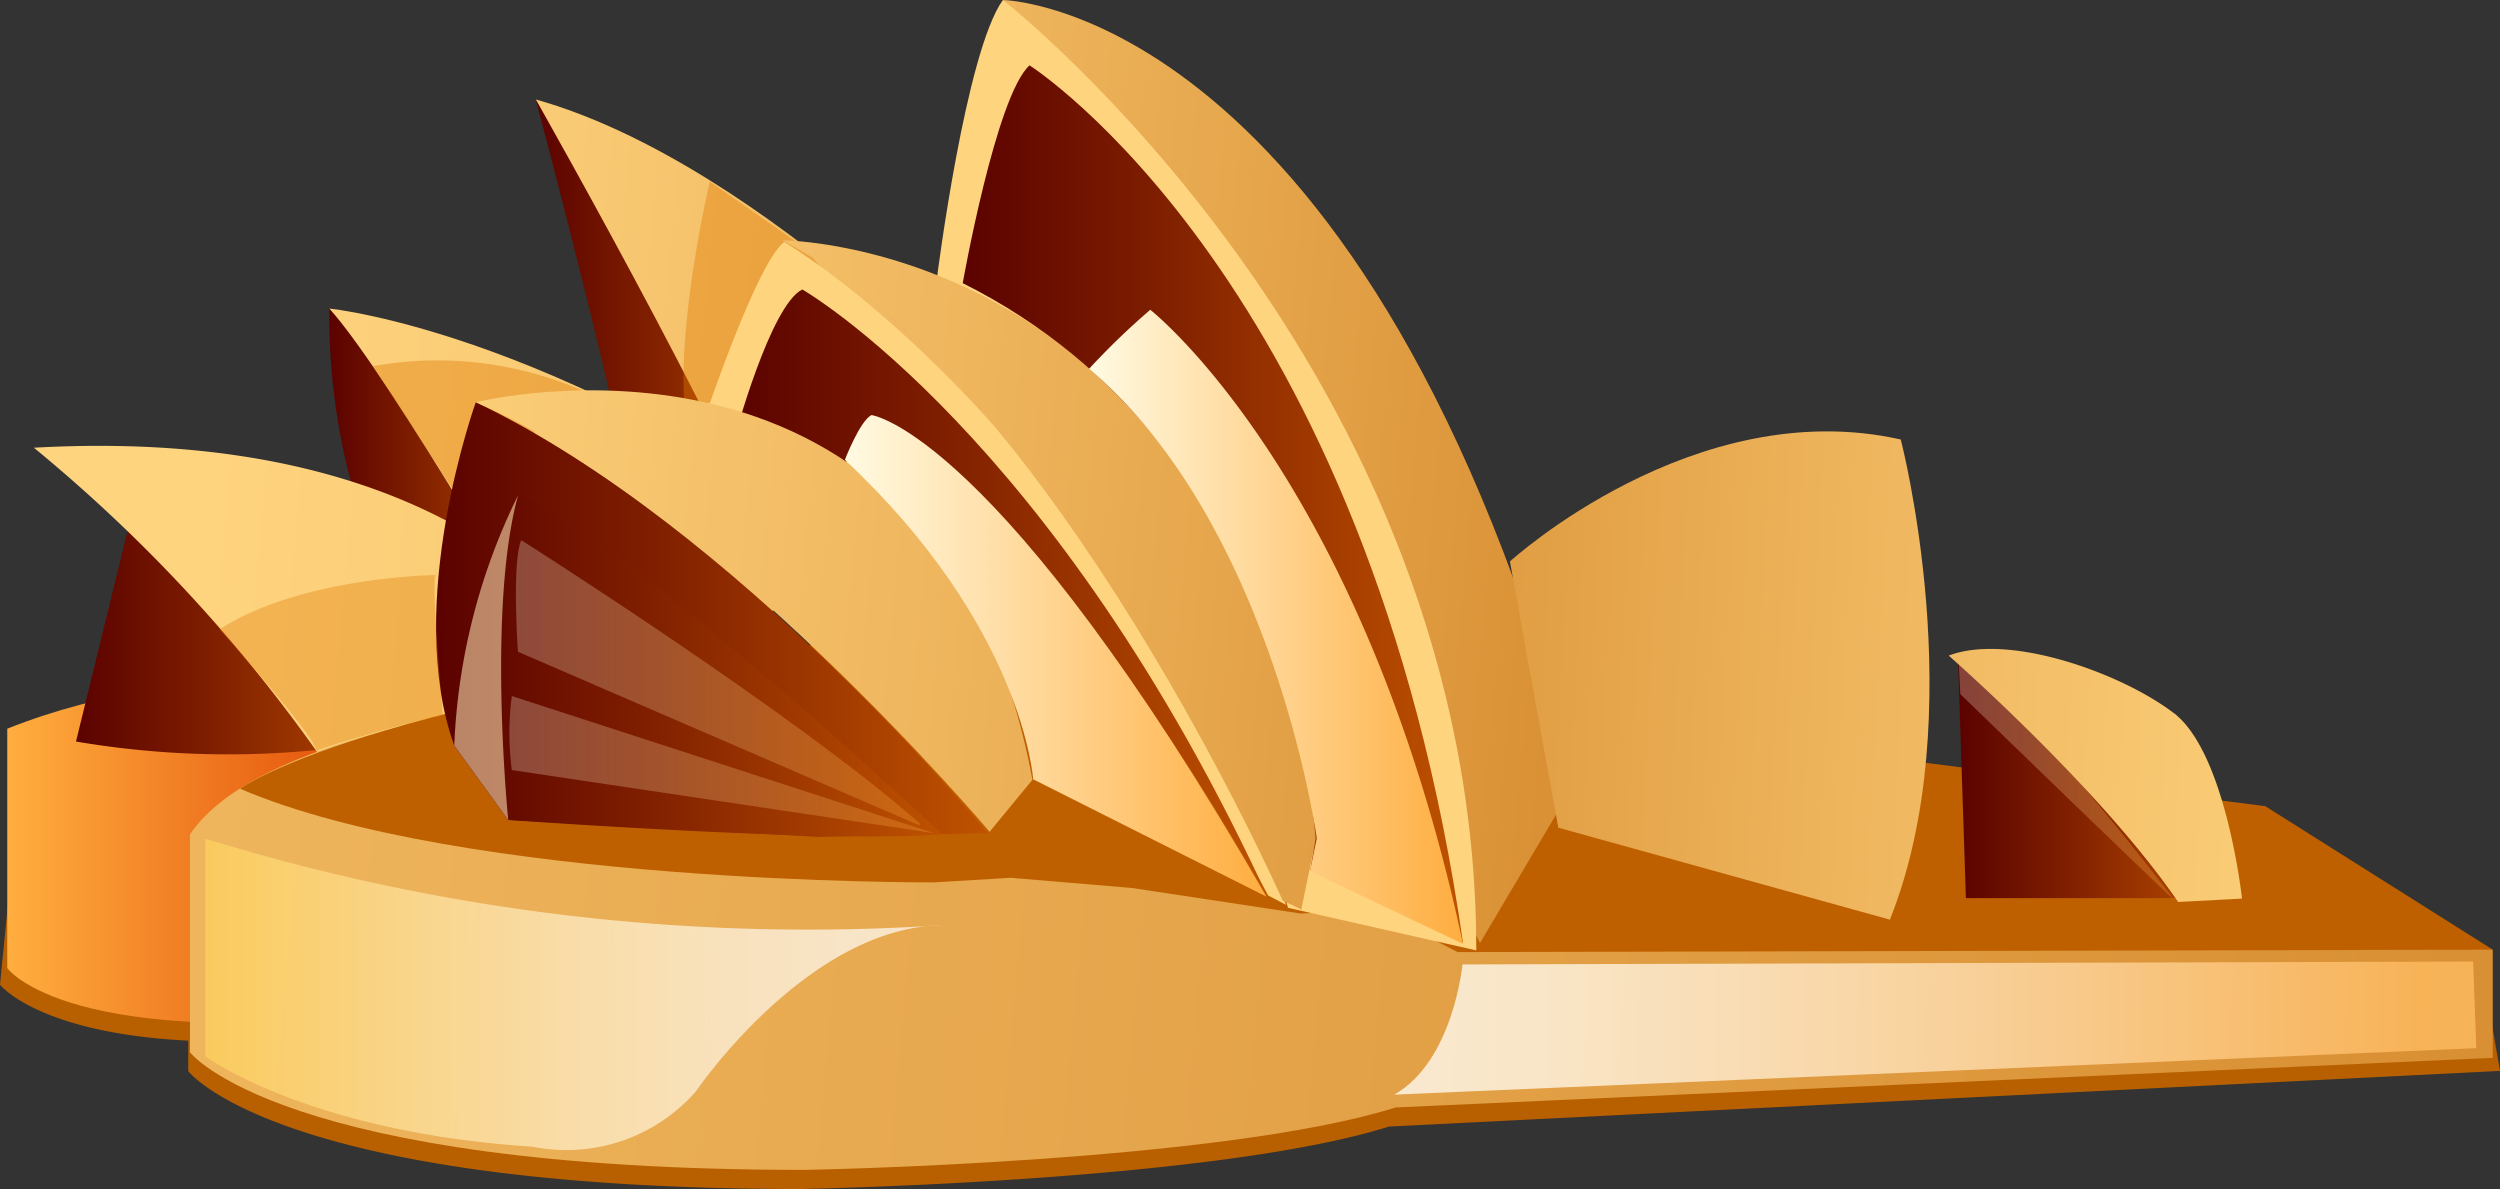 <svg xmlns="http://www.w3.org/2000/svg" xmlns:xlink="http://www.w3.org/1999/xlink" viewBox="0 0 103.3 49.13"><rect x="0" y="0" width="103.3" height="49.13" fill="#333333" stroke="none"/><defs><style>.cls-1{fill:url(#New_Gradient_Swatch_2);}.cls-2{fill:url(#linear-gradient);}.cls-24,.cls-3{fill:#df7800;}.cls-3{opacity:0.4;}.cls-4{fill:url(#New_Gradient_Swatch_2-2);}.cls-5{fill:url(#linear-gradient-2);}.cls-6{fill:#b86000;}.cls-7{fill:url(#linear-gradient-3);}.cls-8{fill:url(#New_Gradient_Swatch_2-3);}.cls-9{fill:url(#linear-gradient-4);}.cls-10{fill:url(#linear-gradient-5);}.cls-11{fill:#bf6000;}.cls-12{fill:url(#New_Gradient_Swatch_2-4);}.cls-13{fill:#ffd47f;}.cls-14{fill:url(#linear-gradient-6);}.cls-15{fill:url(#New_Gradient_Swatch_2-5);}.cls-16{fill:url(#linear-gradient-7);}.cls-17{fill:url(#linear-gradient-8);}.cls-18{fill:url(#linear-gradient-9);}.cls-19{fill:url(#New_Gradient_Swatch_2-6);}.cls-20{fill:url(#linear-gradient-10);}.cls-21{fill:url(#New_Gradient_Swatch_2-7);}.cls-22{fill:url(#linear-gradient-11);}.cls-23{fill:url(#New_Gradient_Swatch_2-8);}.cls-24{opacity:0.35;}.cls-25{fill:#ffe3b1;opacity:0.58;}.cls-26{opacity:0.7;fill:url(#linear-gradient-12);}.cls-27{opacity:0.8;fill:url(#linear-gradient-13);}.cls-28,.cls-29,.cls-30{opacity:0.26;}.cls-28{fill:url(#linear-gradient-14);}.cls-29{fill:url(#linear-gradient-15);}.cls-30{fill:url(#linear-gradient-16);}.cls-31{fill:url(#linear-gradient-17);}</style><linearGradient id="New_Gradient_Swatch_2" x1="22.14" y1="14.53" x2="33.95" y2="14.53" gradientUnits="userSpaceOnUse"><stop offset="0" stop-color="#5b0200"/><stop offset="0.38" stop-color="#7e1e00"/><stop offset="1" stop-color="#bf5200"/></linearGradient><linearGradient id="linear-gradient" x1="9.41" y1="12.72" x2="92.62" y2="20.48" gradientUnits="userSpaceOnUse"><stop offset="0" stop-color="#ffd47f"/><stop offset="0.14" stop-color="#facc76"/><stop offset="0.37" stop-color="#eeb55d"/><stop offset="0.67" stop-color="#da9135"/><stop offset="1" stop-color="#bf6000"/></linearGradient><linearGradient id="New_Gradient_Swatch_2-2" x1="13.61" y1="20.09" x2="22.94" y2="20.09" xlink:href="#New_Gradient_Swatch_2"/><linearGradient id="linear-gradient-2" x1="8.8" y1="19.21" x2="92.01" y2="26.97" xlink:href="#linear-gradient"/><linearGradient id="linear-gradient-3" x1="0.3" y1="35.16" x2="17.14" y2="35.16" gradientUnits="userSpaceOnUse"><stop offset="0" stop-color="#ffae3f"/><stop offset="1" stop-color="#df4000"/></linearGradient><linearGradient id="New_Gradient_Swatch_2-3" x1="3.14" y1="26.21" x2="17.5" y2="26.21" xlink:href="#New_Gradient_Swatch_2"/><linearGradient id="linear-gradient-4" x1="8.27" y1="24.97" x2="91.47" y2="32.73" xlink:href="#linear-gradient"/><linearGradient id="linear-gradient-5" x1="-102.22" y1="25.76" x2="196.89" y2="53.66" xlink:href="#linear-gradient"/><linearGradient id="New_Gradient_Swatch_2-4" x1="18.03" y1="25.6" x2="40.78" y2="25.6" xlink:href="#New_Gradient_Swatch_2"/><linearGradient id="linear-gradient-6" x1="9.14" y1="15.55" x2="92.35" y2="23.31" xlink:href="#linear-gradient"/><linearGradient id="New_Gradient_Swatch_2-5" x1="30.36" y1="24.59" x2="52.45" y2="24.59" xlink:href="#New_Gradient_Swatch_2"/><linearGradient id="linear-gradient-7" x1="8.46" y1="22.94" x2="91.66" y2="30.7" xlink:href="#linear-gradient"/><linearGradient id="linear-gradient-8" x1="103.72" y1="29.33" x2="30.19" y2="25.36" xlink:href="#linear-gradient"/><linearGradient id="linear-gradient-9" x1="8.68" y1="20.54" x2="91.88" y2="28.3" xlink:href="#linear-gradient"/><linearGradient id="New_Gradient_Swatch_2-6" x1="39.78" y1="20.84" x2="60.45" y2="20.84" xlink:href="#New_Gradient_Swatch_2"/><linearGradient id="linear-gradient-10" x1="44.95" y1="25.87" x2="60.45" y2="25.87" gradientUnits="userSpaceOnUse"><stop offset="0.02" stop-color="#fff9df"/><stop offset="1" stop-color="#ffad3f"/></linearGradient><linearGradient id="New_Gradient_Swatch_2-7" x1="80.91" y1="32.26" x2="92.44" y2="32.26" xlink:href="#New_Gradient_Swatch_2"/><linearGradient id="linear-gradient-11" x1="34.91" y1="27.12" x2="52.33" y2="27.12" xlink:href="#linear-gradient-10"/><linearGradient id="New_Gradient_Swatch_2-8" x1="18.77" y1="27.51" x2="38.89" y2="27.51" xlink:href="#New_Gradient_Swatch_2"/><linearGradient id="linear-gradient-12" x1="8.48" y1="41.08" x2="38.92" y2="41.08" gradientUnits="userSpaceOnUse"><stop offset="0.01" stop-color="#ffd460"/><stop offset="0.12" stop-color="#ffdc7c"/><stop offset="0.33" stop-color="#ffe8ab"/><stop offset="0.52" stop-color="#fff2cf"/><stop offset="0.71" stop-color="#fff9ea"/><stop offset="0.87" stop-color="#fffdf9"/><stop offset="1" stop-color="#fff"/></linearGradient><linearGradient id="linear-gradient-13" x1="57.87" y1="42.41" x2="100.14" y2="42.54" gradientUnits="userSpaceOnUse"><stop offset="0" stop-color="#fffbf1"/><stop offset="0.13" stop-color="#fff7e8"/><stop offset="0.33" stop-color="#ffedd1"/><stop offset="0.59" stop-color="#ffdcab"/><stop offset="0.88" stop-color="#ffc577"/><stop offset="1" stop-color="#ffbb60"/></linearGradient><linearGradient id="linear-gradient-14" x1="21.05" y1="31.59" x2="38.61" y2="31.59" xlink:href="#linear-gradient-10"/><linearGradient id="linear-gradient-15" x1="21.32" y1="28.22" x2="38.01" y2="28.22" xlink:href="#linear-gradient-10"/><linearGradient id="linear-gradient-16" x1="80.95" y1="32.34" x2="89.89" y2="32.34" xlink:href="#linear-gradient-10"/><linearGradient id="linear-gradient-17" x1="103.19" y1="32.96" x2="30.65" y2="29.04" xlink:href="#linear-gradient"/></defs><title>46543576</title><g id="Layer_2" data-name="Layer 2"><g id="Layer_1-2" data-name="Layer 1"><path class="cls-1" d="M22.14,4.11S26.31,19.79,27,25L34,23.17S25.42,6.79,22.14,4.11Z"/><path class="cls-2" d="M22.14,4.11s9.73,17.17,10.23,20.54l9.33-6.84S31.67,6.79,22.14,4.11Z"/><path class="cls-3" d="M33.21,10.21,29.33,7.5s-1.46,6.14-1,9.81l6.92-4.69Z"/><path class="cls-4" d="M13.61,12.75A26.67,26.67,0,0,0,15,21.58l7.94,5.85S15.89,15.13,13.61,12.75Z"/><path class="cls-5" d="M13.61,12.75S23.73,13.74,37,24L22.94,27.43S16.19,15.62,13.61,12.75Z"/><path class="cls-3" d="M18.65,20.13l-3.24-5a15,15,0,0,1,9.05,1.19Z"/><path class="cls-6" d="M78,32.85l-56.53-3a42.43,42.43,0,0,0-4.39.77V29.09A36.36,36.36,0,0,0,.93,31.27L0,40.69s1.57,2,7.78,2.31v1.26s3.66,4.87,25.3,4.87c0,0,17.1-.3,24.31-2.58l45.91-2.3L102.56,40Z"/><path class="cls-7" d="M.3,30.11V40s2.48,3.55,16.84,1.78V28.34S8.28,26.92.3,30.11Z"/><path class="cls-8" d="M5.44,21.25l-2.3,9.39a37.49,37.49,0,0,0,14.36-.35S10.76,23.2,5.44,21.25Z"/><path class="cls-9" d="M1.4,18.5A64.42,64.42,0,0,1,13.61,31.8s8.34-1.09,12-3.57C25.62,28.23,20.85,17.41,1.4,18.5Z"/><path class="cls-10" d="M21.55,29.12s-10.92,1.19-13.7,5.36v9s3.68,4.86,25.41,4.86c0,0,17.17-.3,24.41-2.58L103,43.71V39.24L78.31,32.1Z"/><path class="cls-11" d="M103,39.24l-42.77.1-3.47-1.78-3,.19-7-1.06-5-.42-3.16.19s-19.45.1-28.68-3.87c0,0,4.86-3.67,27.49-6.45l56.19,7.17Z"/><path class="cls-12" d="M19.66,16.62s-3,8.33-.89,14.19L21,33.88l12.81.7,7-.16S30.48,21.78,19.66,16.62Z"/><path class="cls-13" d="M29,17.63S31.21,10.94,32.4,10c0,0,12.73,7.37,20.74,27.39L52.4,37S43.13,19.56,36.3,17a13.08,13.08,0,0,0-1.63,3.12Z"/><path class="cls-14" d="M41.44,0S56.56.22,65.15,32.22l-4,6.75S47.16,8.29,41.44,0Z"/><path class="cls-15" d="M30.36,18.06s1.47-5.44,2.79-6.1c0,0,10.42,5.95,19.3,25.25,0,0-9.69-17.47-16.44-20l-1.47,2.65Z"/><path class="cls-13" d="M38.72,11.45S39.9,2.13,41.44,0C41.44,0,61,15.27,61,39.27l-7.78-1.76S47.61,17,38.72,11.45Z"/><path class="cls-16" d="M19.66,16.62s19.21-4.8,23,15.6l-1.77,2.15S29.52,20.9,19.66,16.62Z"/><path class="cls-17" d="M78.54,18.16S81.49,29.49,78.09,38l-13.7-3.8-2-11S70,16.24,78.54,18.16Z"/><path class="cls-18" d="M32.32,9.93s18.37,0,22.11,24.42l-.66,3.23L53,37.21S43.55,15.8,32.32,9.93Z"/><path class="cls-19" d="M39.78,11.7s1.37-7.74,2.76-9c0,0,14,8.88,17.91,36.25l-6.31-3,.22-1.32S53.43,18.53,39.78,11.7Z"/><path class="cls-20" d="M60.45,39c-4.11-19.3-12.92-26.2-12.92-26.2A30.13,30.13,0,0,0,45,15.24c7.63,6.46,9.41,19.4,9.41,19.4L54.13,36Z"/><path class="cls-21" d="M80.91,27.41l.32,9.7H92.44S84.33,28.13,80.91,27.41Z"/><path class="cls-22" d="M34.91,19s.62-1.61,1.1-1.85c0,0,5.21.65,16.32,19.9l-9.64-4.85S42.29,25.9,34.91,19Z"/><path class="cls-23" d="M21.41,20.46a23.88,23.88,0,0,0-2.64,10.35L21,33.88s13.89,1,17.94.58C38.89,34.46,25.82,22.17,21.41,20.46Z"/><path class="cls-24" d="M18,23.76s-5.59.07-8.93,2.25c0,0,3.92,4.35,4,5a52.94,52.94,0,0,1,5.23-1.45S17.8,24.12,18,23.76Z"/><path class="cls-25" d="M21.41,20.46a25.67,25.67,0,0,0-2.64,10.35L21,33.88S20.12,25.11,21.41,20.46Z"/><path class="cls-26" d="M8.48,34.65v9S12.75,46.79,22,47.38a7.11,7.11,0,0,0,6.76-2.29s4.58-6.76,10.15-6.86A84.3,84.3,0,0,1,8.48,34.65Z"/><path class="cls-27" d="M60.43,39.85s-.38,4-2.82,5.38l44.71-1.92-.13-3.58Z"/><path class="cls-28" d="M21.15,31.82l17.46,2.61L21.15,28.76A11.57,11.57,0,0,0,21.15,31.82Z"/><path class="cls-29" d="M38,34.11,21.4,26.93s-.26-3.73.14-4.61c0,0,11.35,7.19,16.47,11.71"/><path class="cls-30" d="M81,28.68s7.9,7.66,8.88,8.55c0,0-7-9.18-8.94-9.77Z"/><path class="cls-31" d="M80.52,27.09S86.79,32.58,90,37.27l2.64-.14s-.63-5.8-2.7-7.57a.39.39,0,0,0-.1-.08C87.67,27.81,83,26.14,80.52,27.09Z"/></g></g></svg>